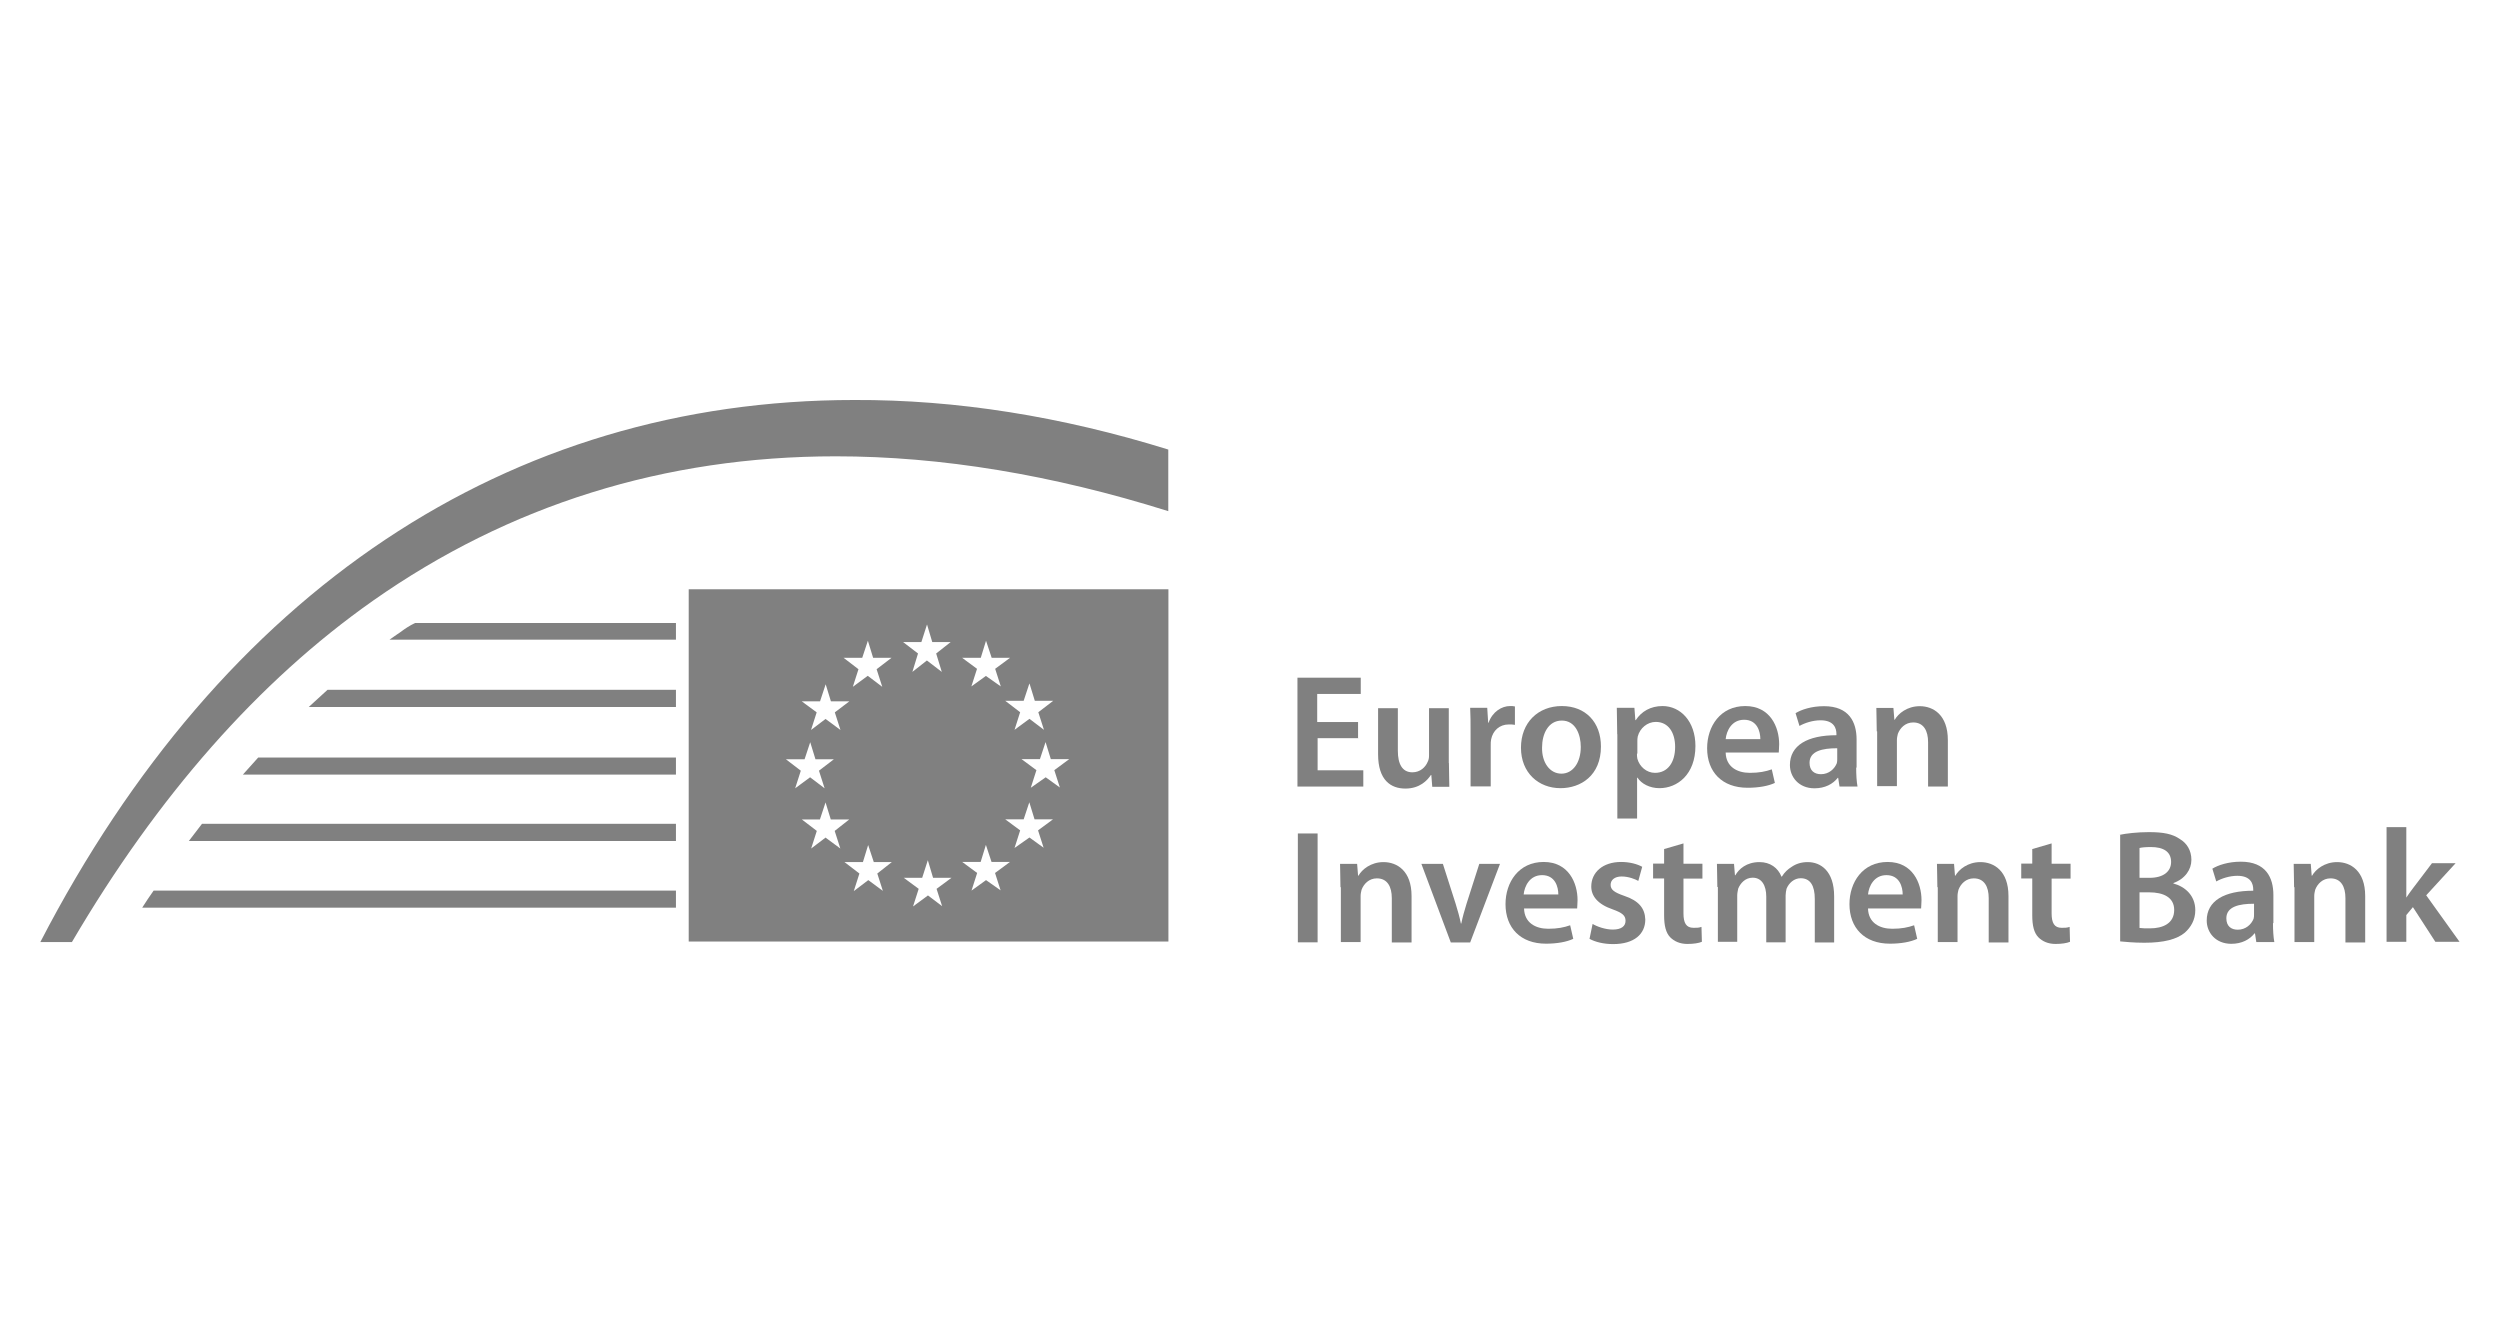 <?xml version="1.0" encoding="UTF-8"?>
<svg xmlns="http://www.w3.org/2000/svg" id="Calque_1" viewBox="0 0 186 100">
  <defs>
    <style>.cls-1{fill:gray;}</style>
  </defs>
  <path class="cls-1" d="m51.24,43.84v26.21h35.69v-26.21h-35.69Zm25.36,7.03l.39,1.27h1.37l-1.11.85.42,1.31-1.08-.82-1.11.82.42-1.31-1.11-.85h1.37l.42-1.27Zm-3.63-1.93l.39-1.27.42,1.27h1.37l-1.11.82.42,1.31-1.11-.78-1.08.78.42-1.31-1.11-.82h1.37Zm-8.82,0l.42-1.27.39,1.27h1.37l-1.11.85.42,1.31-1.08-.82-1.11.82.42-1.31-1.11-.85h1.37Zm-3.14,3.24l.42-1.27.39,1.27h1.37l-1.08.82.42,1.31-1.11-.82-1.08.82.42-1.31-1.11-.82h1.34Zm-2.52,4.31h1.37l.42-1.27.39,1.27h1.37l-1.11.85.42,1.31-1.08-.82-1.11.82.42-1.31-1.11-.85Zm2.94,5.82l-1.08.82.42-1.31-1.11-.85h1.34l.42-1.27.39,1.27h1.37l-1.08.85.42,1.31-1.11-.82Zm4.28,3.99l-1.11-.82-1.08.82.42-1.31-1.11-.85h1.37l.39-1.27.42,1.27h1.34l-1.08.85.42,1.31Zm2.84-18.53l.42-1.31.39,1.31h1.37l-1.08.85.42,1.37-1.11-.85-1.08.85.42-1.37-1.11-.85h1.34Zm1.57,19.67l-1.08-.82-1.11.82.42-1.31-1.11-.82h1.37l.42-1.31.39,1.31h1.37l-1.11.82.42,1.31Zm4.35-1.18l-1.11-.78-1.08.78.42-1.31-1.11-.82h1.37l.39-1.27.42,1.27h1.37l-1.11.82.42,1.31Zm3.2-3.17l-1.08-.78-1.11.78.42-1.31-1.11-.82h1.37l.42-1.27.39,1.27h1.37l-1.11.82.42,1.31Zm1.21-4.48l-1.08-.78-1.11.78.42-1.31-1.11-.82h1.37l.42-1.27.39,1.27h1.37l-1.11.82.42,1.31Z"></path>
  <path class="cls-1" d="m86.92,33.45v4.58c-8.63-2.71-16.9-4.08-24.74-4.08-12.75,0-24.31,3.63-34.44,10.75-8.5,5.98-16.01,14.51-22.39,25.39h-2.35c13.5-26.08,34.77-40.33,60.56-40.33,7.58-.03,15.39,1.21,23.37,3.69Z"></path>
  <path class="cls-1" d="m50.29,46.32v1.27h-21.31c.2-.13.36-.26.56-.39.26-.16.49-.36.75-.52h0c.2-.13.39-.23.59-.33h19.41v-.03Z"></path>
  <polygon class="cls-1" points="24.37 51.32 50.29 51.32 50.29 52.6 22.97 52.6 24.37 51.32"></polygon>
  <polygon class="cls-1" points="19.21 56.36 50.29 56.36 50.29 57.63 18.07 57.63 19.21 56.36"></polygon>
  <polygon class="cls-1" points="15.03 61.29 50.29 61.29 50.29 62.57 14.05 62.57 15.03 61.29"></polygon>
  <path class="cls-1" d="m50.29,66.26v1.27H10.58c.26-.42.56-.85.85-1.27h38.86Z"></path>
  <path class="cls-1" d="m101.07,54.92h-3.04v2.39h3.4v1.21h-4.9v-8.1h4.71v1.21h-3.24v2.09h3.04v1.21h.03Z"></path>
  <path class="cls-1" d="m107.8,56.78c0,.69.03,1.27.03,1.76h-1.27l-.07-.88h-.03c-.26.39-.82,1.01-1.9,1.01s-2.03-.62-2.03-2.55v-3.43h1.47v3.17c0,.98.33,1.6,1.08,1.6.59,0,.98-.39,1.14-.78.07-.13.1-.29.1-.46v-3.53h1.47v4.08h0Z"></path>
  <path class="cls-1" d="m109.41,54.56c0-.78,0-1.37-.03-1.9h1.27l.07,1.11h.03c.29-.82.98-1.24,1.6-1.24.13,0,.23,0,.36.03v1.37c-.13-.03-.26-.03-.46-.03-.69,0-1.18.46-1.31,1.11-.03.13-.03.29-.03.46v3.04h-1.5v-3.95Z"></path>
  <path class="cls-1" d="m116.1,58.64c-1.63,0-2.94-1.14-2.94-3.01s1.27-3.1,3.04-3.1,2.91,1.21,2.91,3.01c0,2.16-1.5,3.1-3.01,3.1h0Zm.07-1.08c.85,0,1.44-.82,1.44-1.99,0-.92-.39-1.96-1.41-1.96s-1.47,1.01-1.47,1.99c-.03,1.11.56,1.96,1.44,1.96h0Z"></path>
  <path class="cls-1" d="m120.32,54.62c0-.78-.03-1.41-.03-1.96h1.31l.07.92h.03c.42-.65,1.11-1.05,1.99-1.05,1.34,0,2.45,1.14,2.45,2.97,0,2.12-1.34,3.14-2.68,3.14-.72,0-1.34-.33-1.63-.78h-.03v3.04h-1.47v-6.27h0Zm1.47,1.44c0,.13,0,.26.03.39.16.59.69,1.05,1.31,1.05.95,0,1.5-.78,1.5-1.93,0-1.05-.49-1.86-1.44-1.86-.62,0-1.18.46-1.34,1.08-.03.13-.03.26-.03.36v.92h-.03Z"></path>
  <path class="cls-1" d="m128.39,56c.03,1.05.85,1.5,1.8,1.5.69,0,1.18-.1,1.63-.26l.23,1.01c-.49.23-1.21.36-2.03.36-1.9,0-3.01-1.18-3.01-2.94,0-1.63.98-3.14,2.84-3.14s2.52,1.57,2.52,2.84c0,.26-.03.49-.03.62h-3.95Zm2.58-1.01c0-.56-.23-1.44-1.21-1.44-.92,0-1.31.82-1.37,1.44h2.58Z"></path>
  <path class="cls-1" d="m138.1,57.11c0,.52.03,1.05.1,1.41h-1.34l-.1-.65h-.03c-.36.46-.95.78-1.73.78-1.18,0-1.83-.85-1.83-1.73,0-1.47,1.31-2.22,3.46-2.22v-.1c0-.39-.16-1.01-1.18-1.01-.59,0-1.18.2-1.57.42l-.29-.95c.42-.26,1.18-.52,2.12-.52,1.86,0,2.42,1.18,2.42,2.48v2.09h-.03Zm-1.44-1.44c-1.05,0-2.03.2-2.03,1.08,0,.59.36.85.85.85.59,0,1.01-.39,1.18-.82.03-.1.03-.23.03-.33v-.78h-.03Z"></path>
  <path class="cls-1" d="m139.63,54.4c0-.69-.03-1.24-.03-1.73h1.27l.07.88h.03c.26-.46.92-1.01,1.86-1.01,1.01,0,2.09.65,2.09,2.52v3.46h-1.47v-3.3c0-.85-.33-1.47-1.11-1.47-.59,0-.98.42-1.14.85-.03.13-.07.29-.07.46v3.43h-1.47v-4.08h-.03Z"></path>
  <path class="cls-1" d="m98.03,62.01v8.1h-1.47v-8.1s1.47,0,1.47,0Z"></path>
  <path class="cls-1" d="m99.73,66c0-.69-.03-1.24-.03-1.73h1.27l.07.88h.03c.26-.46.92-1.01,1.86-1.01,1.01,0,2.09.65,2.09,2.52v3.46h-1.47v-3.3c0-.85-.33-1.47-1.11-1.47-.59,0-.98.42-1.14.85-.03.13-.07.29-.07.46v3.43h-1.47v-4.08h-.03Z"></path>
  <path class="cls-1" d="m107.35,64.27l.95,2.97c.16.52.29.98.39,1.47h.03c.1-.49.23-.95.39-1.47l.95-2.97h1.54l-2.22,5.85h-1.44l-2.19-5.85s1.6,0,1.6,0Z"></path>
  <path class="cls-1" d="m113.39,67.6c.03,1.05.85,1.5,1.8,1.5.69,0,1.18-.1,1.63-.26l.23,1.01c-.49.23-1.21.36-2.03.36-1.9,0-3.01-1.18-3.01-2.94,0-1.63.98-3.14,2.84-3.14s2.52,1.57,2.52,2.84c0,.26-.03.49-.03.62h-3.95Zm2.55-1.05c0-.56-.23-1.44-1.21-1.44-.92,0-1.31.82-1.37,1.44h2.58Z"></path>
  <path class="cls-1" d="m118.49,68.74c.33.2.95.42,1.5.42.65,0,.95-.26.95-.65s-.23-.59-.95-.85c-1.14-.39-1.6-1.01-1.6-1.7,0-1.05.85-1.83,2.22-1.83.65,0,1.21.16,1.57.36l-.29,1.05c-.23-.13-.72-.33-1.24-.33s-.82.26-.82.62.26.56,1.01.82c1.08.36,1.54.92,1.57,1.76,0,1.08-.82,1.83-2.39,1.83-.72,0-1.34-.16-1.76-.39l.23-1.11Z"></path>
  <path class="cls-1" d="m125.25,62.76v1.5h1.41v1.11h-1.41v2.58c0,.72.2,1.08.75,1.08.26,0,.39,0,.59-.07l.03,1.11c-.23.1-.62.16-1.08.16-.56,0-.98-.2-1.27-.49-.33-.33-.46-.88-.46-1.63v-2.75h-.82v-1.11h.82v-1.08l1.44-.42Z"></path>
  <path class="cls-1" d="m127.77,66c0-.69-.03-1.24-.03-1.73h1.27l.07.85h.03c.26-.46.82-.98,1.8-.98.78,0,1.37.42,1.63,1.08h.03c.2-.33.46-.56.72-.72.33-.23.72-.36,1.21-.36.95,0,1.96.65,1.96,2.55v3.43h-1.44v-3.24c0-.98-.33-1.54-1.05-1.54-.49,0-.88.36-1.05.78-.03.13-.07.33-.07.49v3.5h-1.44v-3.4c0-.82-.33-1.41-1.01-1.41-.56,0-.92.42-1.08.82-.03.16-.07.33-.07.49v3.46h-1.44v-4.08h-.07Z"></path>
  <path class="cls-1" d="m138.98,67.6c.03,1.05.85,1.5,1.8,1.5.69,0,1.18-.1,1.63-.26l.23,1.01c-.49.23-1.21.36-2.03.36-1.9,0-3.01-1.18-3.01-2.94,0-1.63.98-3.14,2.84-3.14s2.52,1.57,2.52,2.84c0,.26-.03.49-.03.62h-3.95Zm2.58-1.05c0-.56-.23-1.44-1.21-1.44-.92,0-1.31.82-1.37,1.44h2.58Z"></path>
  <path class="cls-1" d="m144.14,66c0-.69-.03-1.24-.03-1.73h1.27l.07.88h.03c.26-.46.92-1.01,1.86-1.01,1.01,0,2.09.65,2.09,2.52v3.46h-1.47v-3.3c0-.85-.33-1.47-1.11-1.47-.59,0-.98.42-1.14.85-.03.13-.07.29-.07.46v3.43h-1.47v-4.08h-.03Z"></path>
  <path class="cls-1" d="m152.64,62.76v1.5h1.41v1.11h-1.41v2.58c0,.72.2,1.08.75,1.08.26,0,.39,0,.59-.07l.03,1.11c-.23.1-.62.16-1.08.16-.56,0-.98-.2-1.27-.49-.33-.33-.46-.88-.46-1.63v-2.75h-.82v-1.11h.82v-1.08l1.44-.42Z"></path>
  <path class="cls-1" d="m157.71,62.11c.46-.1,1.31-.2,2.16-.2,1.08,0,1.76.13,2.32.52.49.29.85.82.85,1.54s-.46,1.41-1.34,1.73v.03c.85.23,1.63.88,1.63,1.99,0,.72-.33,1.27-.78,1.67-.59.49-1.54.75-3.01.75-.82,0-1.44-.07-1.8-.1v-7.94h-.03Zm1.47,3.2h.75c1.05,0,1.6-.49,1.6-1.18,0-.78-.59-1.11-1.5-1.11-.42,0-.69.03-.85.07v2.22h0Zm0,3.73c.2.03.46.03.78.03.95,0,1.8-.36,1.8-1.37,0-.95-.82-1.31-1.86-1.31h-.72v2.65Z"></path>
  <path class="cls-1" d="m169.11,68.68c0,.52.03,1.05.1,1.41h-1.34l-.1-.65h-.03c-.36.46-.95.78-1.73.78-1.18,0-1.83-.85-1.83-1.73,0-1.47,1.31-2.22,3.46-2.22v-.1c0-.39-.16-1.01-1.18-1.01-.59,0-1.18.2-1.57.42l-.29-.95c.42-.26,1.18-.52,2.12-.52,1.86,0,2.42,1.18,2.42,2.48v2.09h-.03Zm-1.44-1.44c-1.05,0-2.03.2-2.03,1.08,0,.59.36.85.85.85.59,0,1.01-.39,1.18-.82.03-.1.03-.23.03-.33v-.78h-.03Z"></path>
  <path class="cls-1" d="m170.68,66c0-.69-.03-1.24-.03-1.73h1.27l.07.88h.03c.26-.46.92-1.01,1.86-1.01,1.01,0,2.09.65,2.09,2.52v3.46h-1.47v-3.3c0-.85-.33-1.47-1.11-1.47-.59,0-.98.42-1.14.85-.03.13-.07.29-.07.46v3.43h-1.47v-4.08h-.03Z"></path>
  <path class="cls-1" d="m179.01,66.81h0c.16-.23.33-.49.49-.69l1.44-1.9h1.76l-2.19,2.39,2.48,3.46h-1.8l-1.67-2.58-.49.59v1.99h-1.47v-8.53h1.47v5.26h-.03Z"></path>
</svg>

